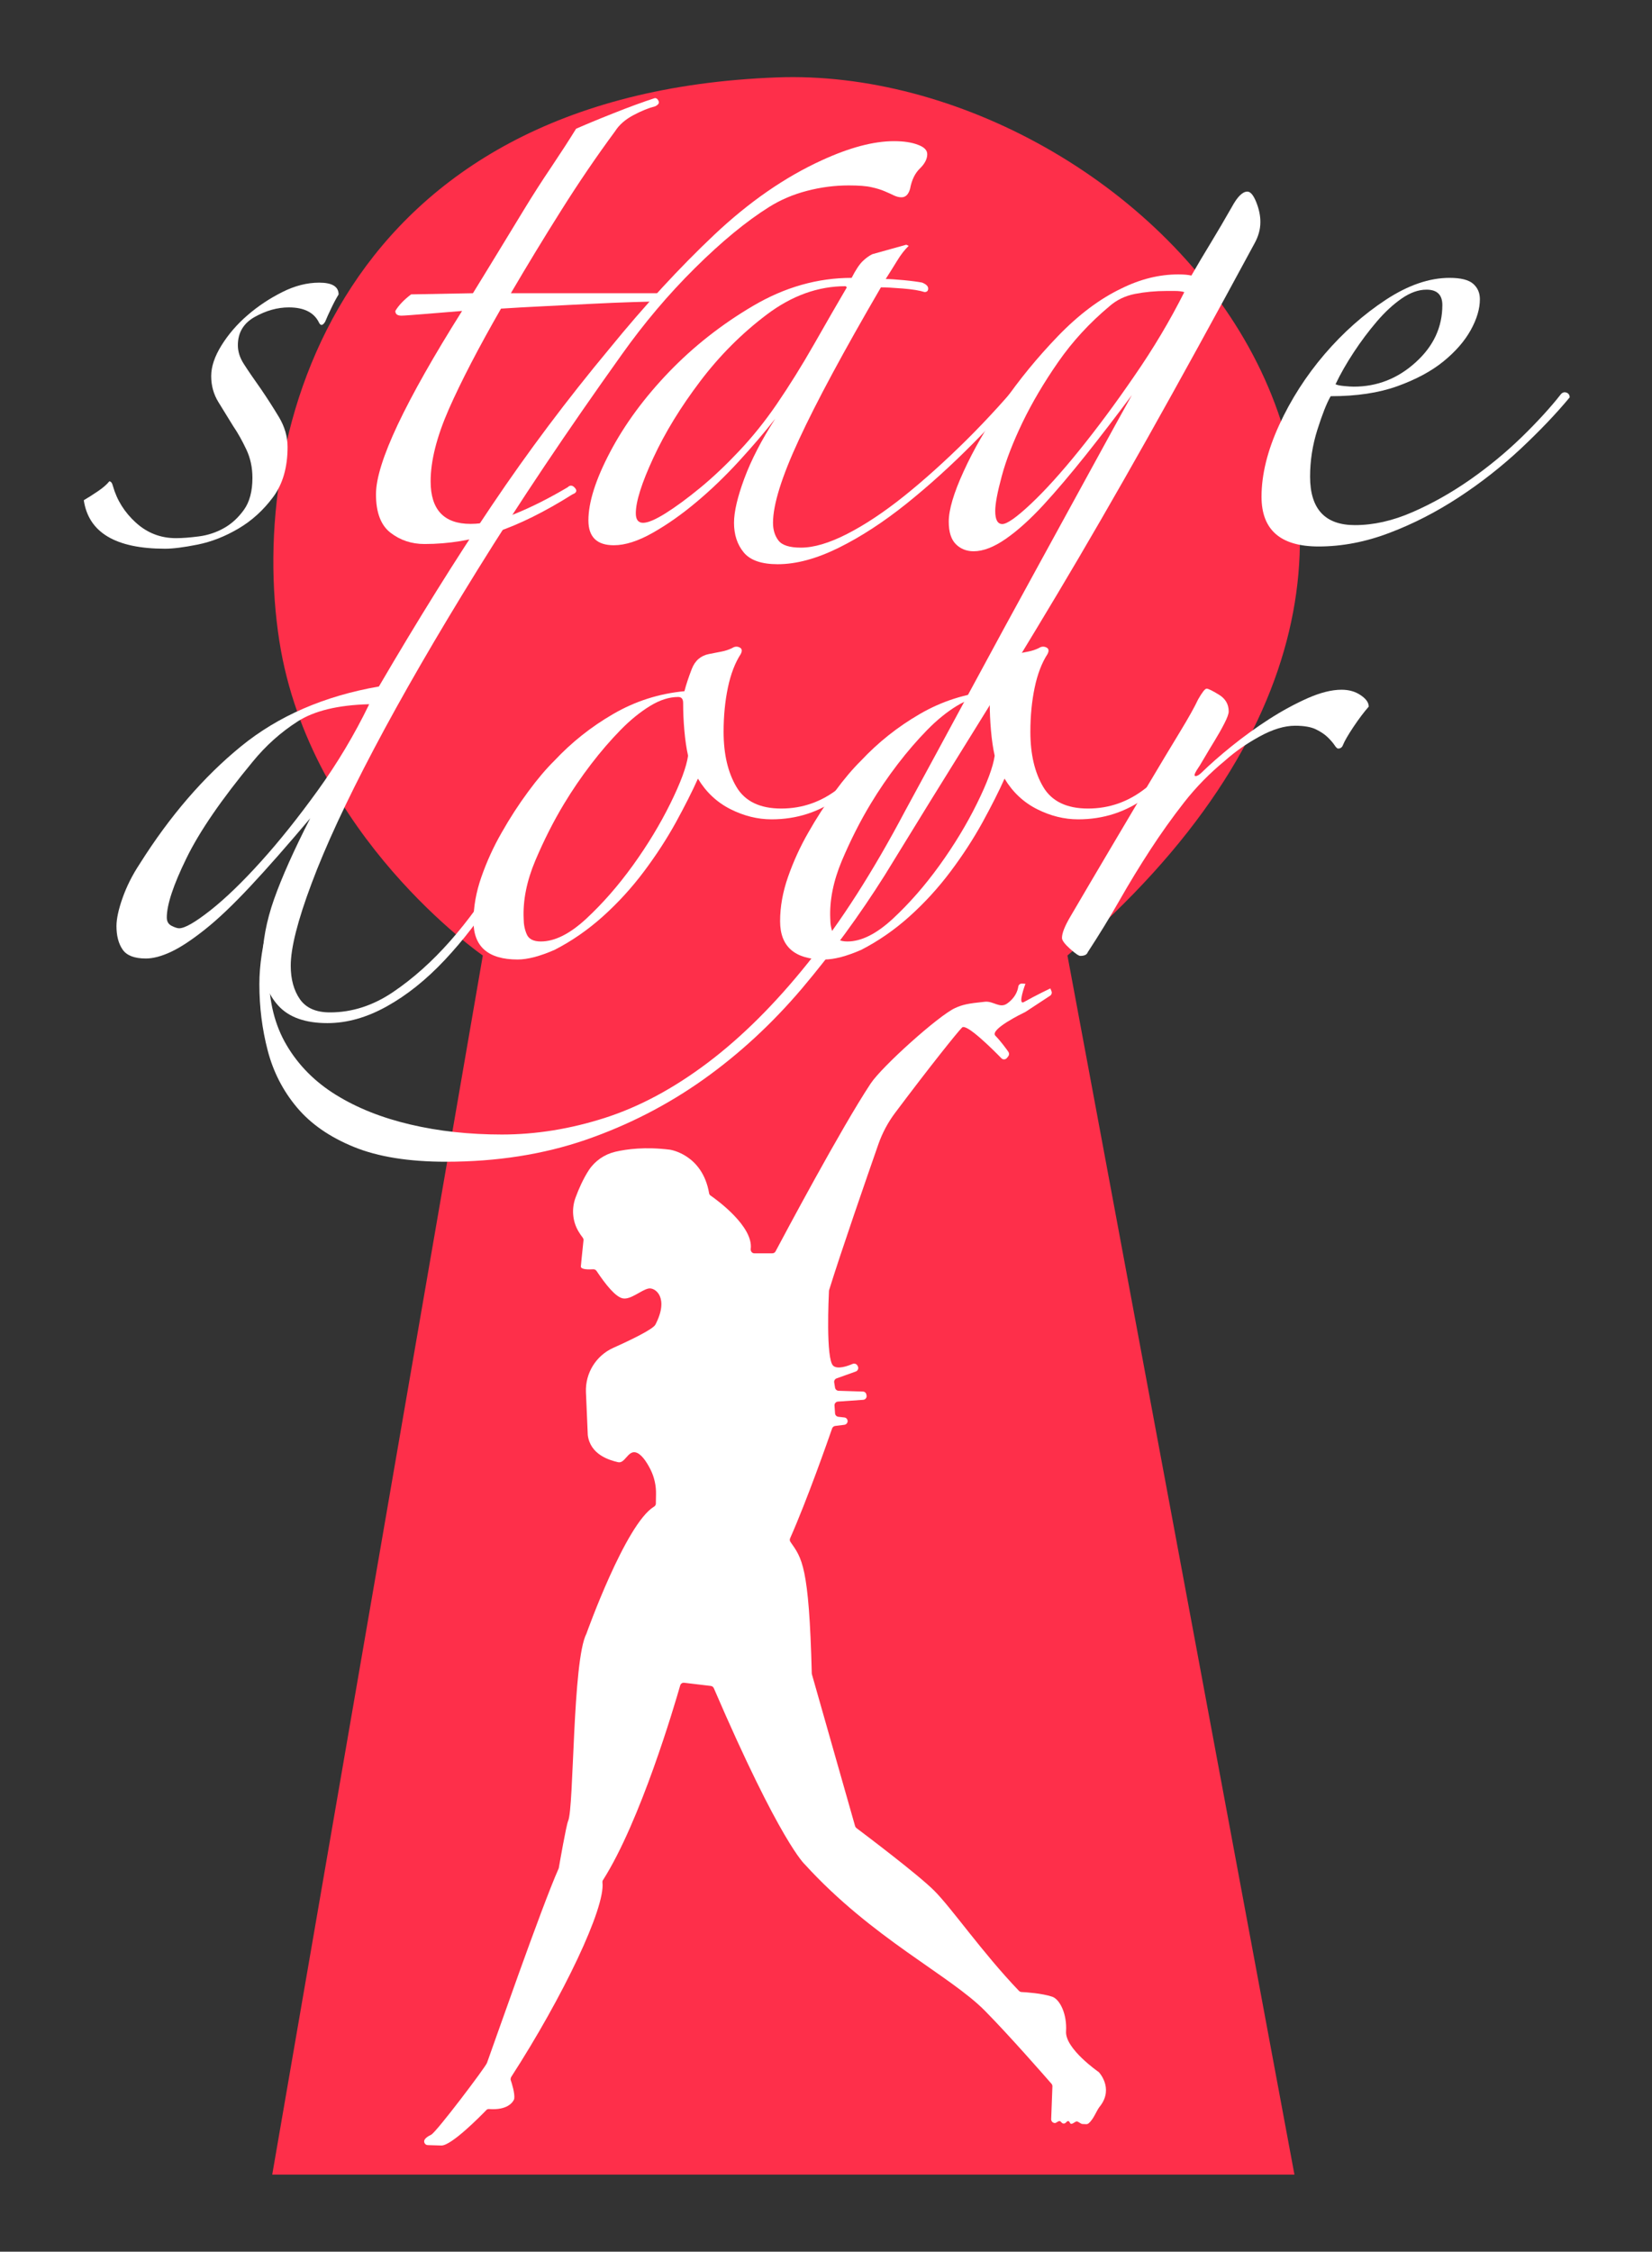 <?xml version="1.0" encoding="utf-8"?>
<!-- Generator: Adobe Illustrator 27.7.0, SVG Export Plug-In . SVG Version: 6.00 Build 0)  -->
<svg version="1.1" id="Livello_1" xmlns="http://www.w3.org/2000/svg" xmlns:xlink="http://www.w3.org/1999/xlink" x="0px" y="0px"
	 viewBox="0 0 2143.3 2920.5" style="enable-background:new 0 0 2143.3 2920.5;" xml:space="preserve">
<rect x="0" y="0" width="2143.3" height="2920.5" fill="#333333" stroke="none"/>
<style type="text/css">
	.st0{fill:#FE2F4A;}
	.st1{fill:#FFFFFF;}
</style>
<path class="st0" d="M353.2,2820.5h1326.2l-294.5-1581.2c666.6-568.4,86.1-1156.4-377-1138.9c-567.7,21.4-688.2,458.5-645.4,731.5
	c39.7,252.6,263.9,407.4,263.9,407.4L353.2,2820.5L353.2,2820.5z"/>
<path class="st1" d="M663.4,2693.6c67.3-104.2,122.2-219.4,118.2-252c-0.1-1.1,0-2.1,0.6-2.9C831,2362,875,2212.1,882.5,2186
	c0.7-2.3,2.8-3.7,5.2-3.4l34.5,4.1c1.7,0.2,3.2,1.3,3.9,2.9c86.5,200.9,118.1,228.6,118.1,228.6c87.6,96.1,188,143.6,233.6,189.8
	c31.9,32.3,78.3,85.4,86.4,94.7c0.8,0.9,1.2,2.1,1.2,3.3l-1.6,42.6c-0.1,2.6,2,4.9,4.6,5c0,0-1.2,0,0.4,0s3.7-2.5,5.8-2.5
	s2.5,3.2,5.5,3.2s3.4-3.2,5.7-3.2s1.9,3.6,4.1,3.6s5.3-3.2,7.1-3.2s5.4,3.4,7.3,3.4s4.8,0.2,4.8,0.2c1.2,0.1,2.5-0.4,3.4-1.2
	c7.3-6.3,9.9-16.9,15.4-23c17-23.1-2.3-43.3-2.3-43.3s-43.9-30.3-42.5-52.8s-8-41.8-18.2-45.1c-13.4-4.4-33.6-5.7-39.7-6
	c-1.2-0.1-2.2-0.6-3.1-1.4c-47.8-49.9-87.4-107.5-110.1-130.1c-21.1-21.1-90.6-73.4-100.9-81.2c-0.8-0.6-1.4-1.5-1.7-2.5l-56-196.8
	c-0.1-0.4-0.2-0.8-0.2-1.2c-3.5-140.4-13-149.5-27.6-170.5c-1-1.4-1.2-3.2-0.5-4.8c21.9-49.3,49.1-126.9,54.5-142.5
	c0.6-1.7,2.1-2.9,3.9-3.2l12-1.5c2.5-0.3,4.4-2.6,4.2-5.1l0,0c-0.2-2.3-1.9-4.2-4.2-4.4l-7.9-0.9c-2.3-0.3-4.1-2.2-4.2-4.5
	l-0.7-10.1c-0.2-2.6,1.8-4.9,4.4-5.1l32.8-2.3c2.7-0.2,4.8-2.6,4.4-5.3l-0.2-1.2c-0.3-2.4-2.2-4.2-4.6-4.2l-31.5-1
	c-2.3-0.1-4.2-1.8-4.6-4l-1.1-6.8c-0.4-2.3,0.9-4.5,3.1-5.3l24.9-8.9c2.8-1,4-4.3,2.6-6.9l-0.5-0.9c-1.2-2.1-3.8-3-6.1-2.1
	c-6.6,2.8-19.6,7.5-25.3,2.4c-9.8-8.8-5.8-90.6-5.5-97c0-0.3,0.1-0.5,0.1-0.8c15.6-50.4,49-146.5,64-189.5
	c5.1-14.5,12.3-28.1,21.5-40.4c45.3-60.4,81-104.9,87.1-111c5.6-5.6,39.6,28.2,51,39.9c2,2.1,5.4,1.9,7.2-0.4l1.7-2.1
	c1.3-1.7,1.4-4,0.2-5.8c-3.4-4.8-10.6-14.6-16.8-20.8c-8.2-8.2,35-29.1,38.7-30.9c0.2-0.1,0.3-0.2,0.5-0.3l31.7-20.8
	c1.9-1.3,2.7-3.7,1.8-5.9l-1.5-3.6c0,0-19,9.1-34.1,17.6c-9,5.1,1.8-23.6,1.8-23.6l-4.2-0.3c-2.5-0.2-4.8,1.6-5.1,4.1
	c-0.8,5.2-3.7,14.2-14.4,21.8c-9.6,6.8-17.7-3.4-28.8-2.3c-22.8,2.3-29.3,3.9-38.8,8.2c-21.2,9.6-94.8,75.7-109.5,97.9
	c-38.4,58-112.5,197.2-123.4,217.7c-0.8,1.6-2.5,2.5-4.2,2.5h-23.3c-3,0-5-2.7-4.7-5.6c3.6-29-43.2-63.2-52.2-69.4
	c-1-0.7-1.6-1.7-1.8-2.9c-8.7-50.6-50.8-56.5-50.8-56.5c-32-4-56-0.8-71,2.7c-13.9,3.3-26.2,11.7-34.1,23.6
	c-7.4,11.3-13.3,24.7-17.3,35.6c-5.4,14.4-4.2,30.5,3.5,43.7c1.8,3.1,3.7,5.9,5.6,8.3c0.9,1.1,1.3,2.5,1.1,3.9
	c-2.6,24.4-3.4,33.7-3.4,33.7c0,4.2,10.8,3.9,16,3.6c1.7-0.1,3.3,0.7,4.3,2.1c11.9,17.8,24.9,34.2,34.5,35.7
	c10.2,1.6,23.3-10.7,32.8-12.8c8.8-2,27.4,11.7,9.1,46.8c-3.1,5.9-30.5,19.3-54.6,30.1c-22.5,10.1-36.5,32.9-35.5,57.6l2.4,55.6
	c3.2,25.1,27.5,32.4,39.2,35.1c8.9,2.1,12.6-14.6,22.4-12.8c7.5,1.4,14.5,12,19.6,22c5.1,10.1,7.6,21.4,7.3,32.7l-0.2,11.9
	c0,1.6-1,3.1-2.4,3.9c-37,22.4-87.7,164.8-87.7,164.8c-18.2,34.8-16,226-23.7,242.8c-2.4,5.2-11.2,55.7-12.1,61
	c-0.1,0.3-0.1,0.6-0.3,0.9c-22.2,49.8-84.8,229.9-92.9,252c-2.1,5.7-65.8,90-72.4,93.1c-4.2,2-6.7,3.9-8.1,5.8
	c-2.4,3.1-0.2,7.6,3.7,7.7l17.8,0.5c13,0,50.4-37.9,58.2-46c0.9-1,2.2-1.4,3.6-1.3c24,1.8,30.8-9.1,32.2-12.2
	c0.2-0.4,0.3-0.9,0.4-1.3c0.9-7.1-3.1-19.7-4.8-24.7C662.4,2696.3,662.6,2694.8,663.4,2693.6L663.4,2693.6z"/>
<path class="st1" d="M421.9,417.2c-3.1,5.1-5.8,5.6-7.9,1.5c-6.3-13.3-19.4-20-39.3-20c-14.7,0-29.4,4.1-44.1,12.3
	c-14.7,8.2-22,20.5-22,36.8c0,8.2,2.6,16.4,7.9,24.5c5.2,8.2,12.6,18.9,22,32.2c8.4,12.3,16.2,24.5,23.6,36.8
	c7.3,12.3,11,25.1,11,38.4c0,26.6-6.3,48.3-18.9,65.2s-27.5,30.5-44.9,40.7c-17.3,10.2-34.9,17.1-52.7,20.7
	c-17.9,3.6-32,5.4-42.5,5.4c-64,0-99.2-21-105.4-62.9c5.3-3.1,11.3-6.9,18.1-11.5c6.8-4.6,11.8-8.9,15-13c2.1,0,3.7,2.1,4.7,6.1
	c5.2,18.4,15.2,34.3,29.9,47.6c14.7,13.3,32,20,51.9,20c8.4,0,18.4-0.8,29.9-2.3c11.5-1.5,22.3-5.1,32.3-10.7
	c10-5.6,18.6-13.5,26-23.8c7.3-10.2,11-24,11-41.4c0-13.3-2.6-25.6-7.9-36.8c-5.3-11.2-11-21.5-17.3-30.7
	c-6.3-10.2-12.6-20.5-18.9-30.7c-6.3-10.2-9.4-21.5-9.4-33.8s4.5-25.6,13.4-39.9c8.9-14.3,20.2-27.4,33.8-39.1
	c13.6-11.8,28.6-21.7,44.9-29.9c16.2-8.2,32.3-12.3,48-12.3c16.8,0,25.2,5.1,25.2,15.3c-3.1,5.1-6.3,11-9.4,17.6
	C426.6,406.3,424,412.1,421.9,417.2L421.9,417.2z"/>
<path class="st1" d="M850,137.9c-8.4,2.1-17.8,5.9-28.3,11.5c-10.5,5.6-18.4,12.5-23.6,20.7c-24.2,32.8-47.5,67-70,102.8
	c-22.6,35.8-44.3,71.6-65.3,107.4h195.1c3.1,2.1,4.7,4.1,4.7,6.1s-1.1,3.6-3.2,4.6c-8.4,0-21,0.3-37.8,0.8
	c-16.8,0.5-35.2,1.3-55.1,2.3c-19.9,1-40.4,2.1-61.4,3.1c-21,1-39.3,2.1-55.1,3.1c-29.4,51.2-51.9,94.6-67.7,130.4
	c-15.7,35.8-23.6,67-23.6,93.6c0,36.8,17.3,55.2,51.9,55.2c16.8,0,35.9-4.3,57.4-13c21.5-8.7,44.3-20.2,68.5-34.5
	c3.1-3.1,6.3-2.8,9.4,0.8c3.2,3.6,2.1,6.4-3.2,8.4c-35.7,22.5-68.7,38.9-99.1,49.1c-30.4,10.2-61.4,15.3-92.8,15.3
	c-16.8,0-31.5-4.9-44.1-14.6c-12.6-9.7-18.9-26.3-18.9-49.9c0-20.5,9.5-50.6,28.3-90.5c18.9-39.9,46.7-89,83.4-147.3
	c-12.6,1-28.1,2.3-46.4,3.8c-18.4,1.5-29.1,2.3-32.3,2.3c-5.3,0-7.9-2-7.9-6.1c4.2-7.1,11-14.3,20.5-21.5l80.2-1.5
	c9.5-15.3,19.9-32.5,31.5-51.4c11.5-18.9,23.1-37.8,34.6-56.8c11.5-18.9,23.3-37.3,35.4-55.2c12-17.9,22.8-34.5,32.3-49.9
	c11.5-5.1,27.5-11.8,48-19.9c20.5-8.2,38.6-14.8,54.3-19.9c2.1,0,3.7,1.3,4.7,3.8C855.7,133.6,854.1,135.9,850,137.9L850,137.9z"/>
<path class="st1" d="M1342.6,487.8c-24.2,28.6-50.6,57.5-79.5,86.7c-28.9,29.2-58,55.5-87.3,79c-29.4,23.5-58.5,42.5-87.3,56.8
	c-28.9,14.3-55.3,21.5-79.5,21.5c-21,0-35.7-5.1-44.1-15.3c-8.4-10.2-12.6-23-12.6-38.4c0-14.3,4.5-33.5,13.4-57.5
	c8.9-24,22.3-49.9,40.1-77.5c-13.7,17.4-29.4,35.8-47.2,55.2c-17.8,19.4-36.2,37.1-55.1,52.9c-18.9,15.9-37.8,29.2-56.7,39.9
	c-18.9,10.7-35.7,16.1-50.4,16.1c-22,0-33-10.7-33-32.2c0-23.5,9.4-53.2,28.3-89c18.9-35.8,44.3-70.3,76.3-103.6
	c32-33.2,68.5-61.9,109.4-85.9c40.9-24,83.4-36.1,127.5-36.1c5.2-10.2,10-17.4,14.2-21.5c4.2-4.1,8.4-7.1,12.6-9.2l44.1-12.3
	l3.1,1.5c-5.3,5.1-10.2,11.5-14.9,19.2s-9.7,15.6-14.9,23.8c5.2,0,13.1,0.5,23.6,1.5c10.5,1,18.3,2.1,23.6,3.1
	c5.2,2.1,7.9,4.6,7.9,7.7s-1.6,4.6-4.7,4.6c-6.3-2-15.7-3.6-28.3-4.6c-12.6-1-22-1.5-28.3-1.5c-48.3,82.9-83.7,148.6-106.2,197.2
	c-22.6,48.6-33.8,84.7-33.8,108.2c0,9.2,2.4,16.9,7.1,23c4.7,6.1,14.4,9.2,29.1,9.2c16.8,0,36.7-5.9,59.8-17.7
	c23.1-11.8,47.7-28.1,74-49.1c26.2-21,53.2-45.3,81.1-72.9c27.8-27.6,54.3-56.8,79.5-87.5c2.1-3.1,4.2-3.8,6.3-2.3
	C1341.5,482.4,1342.6,484.7,1342.6,487.8L1342.6,487.8z M1097.1,371.2c-35.7,0-69.8,12.3-102.3,36.8c-32.5,24.5-61.4,53.5-86.5,86.7
	c-25.2,33.3-45.4,66.2-60.6,99c-15.2,32.8-22.8,56.8-22.8,72.1c0,8.2,3.2,12.3,9.4,12.3s16-4.1,29.1-12.3
	c13.1-8.2,28.1-19.2,44.9-33c16.8-13.8,33.8-29.9,51.1-48.3c17.3-18.4,33.3-38.4,48-59.8c16.8-24.6,33-50.6,48.8-78.3
	c15.7-27.6,29.9-52.2,42.5-73.7L1097.1,371.2L1097.1,371.2z"/>
<path class="st1" d="M1635.2,288.3c0,9.2-2.6,18.4-7.7,27.6c-51.4,95.1-97.7,179.3-138.8,252.4c-41.2,73.2-80.2,140.7-117.2,202.6
	c-37,61.9-73.5,121.7-109.5,179.5c-36,57.8-74.1,119.4-114.2,184.9c-32.9,52.2-68.7,101-107.2,146.6c-38.6,45.5-81.2,84.9-128,118.2
	c-46.8,33.2-97.7,59.3-152.7,78.3c-55,18.9-115.4,28.4-181.3,28.4c-48.3,0-88.2-6.4-119.5-19.2c-31.4-12.8-56-29.9-74-51.4
	c-18-21.5-30.6-46-37.8-73.7c-7.2-27.6-10.8-56.3-10.8-85.9c0-12.3,1-25.3,3.1-39.1c2.1-13.8,4.6-24.8,7.7-33c1-4.1,3.1-6.1,6.2-6.1
	s4.6,2.5,4.6,7.7c-2,7.1-4.1,15.6-6.2,25.3c-2,9.7-3.1,20.2-3.1,31.5c0,35.8,7.7,66.8,23.1,92.8c15.4,26.1,36.8,47.6,64,64.4
	c27.3,16.9,59.4,29.7,96.4,38.4c37,8.7,76.6,13,118.8,13c44.2,0,88.7-7.2,133.4-21.5c44.7-14.3,89.2-38.1,133.4-71.4
	c44.2-33.3,87.7-76.5,130.3-129.7c42.7-53.2,84.6-118.7,125.7-196.4c26.7-49.1,55-101.3,84.8-156.5c29.8-55.2,58.6-108.2,86.4-158.8
	s52.7-96.2,74.8-136.6c22.1-40.4,38.3-69.8,48.6-88.2c-20.6,27.6-40.6,53.7-60.2,78.3c-19.6,24.5-37.8,46-54.8,64.5
	c-17,18.4-33.2,33-48.6,43.7c-15.4,10.7-29.3,16.1-41.7,16.1c-9.2,0-17-3.1-23.1-9.2s-9.2-15.8-9.2-29.2c0-15.3,6.4-37.1,19.3-65.2
	c12.8-28.1,29.8-57.5,50.9-88.2c21.1-30.7,45-59.8,71.7-87.5c26.7-27.6,54-48.1,81.8-61.4c24.7-12.3,49.4-18.4,74.1-18.4
	c7.2,0,12.8,0.5,17,1.5c8.2-14.3,16.7-28.6,25.5-43c8.7-14.3,17.7-29.7,27-46c7.2-13.3,13.9-19.9,20.1-19.9c4.1,0,7.9,4.6,11.6,13.8
	C1633.5,271.4,1635.3,280.1,1635.2,288.3L1635.2,288.3z M1536.5,378.9c-3.1-1-7.2-1.5-12.3-1.5h-10.8c-14.4,0-28,1.3-40.9,3.8
	c-12.9,2.6-23.9,7.9-33.2,16.1c-25.7,21.5-47.8,45.5-66.3,72.1c-18.5,26.6-33.9,52.7-46.3,78.3c-12.3,25.6-21.4,48.9-27,69.8
	c-5.7,21-8.5,36.1-8.5,45.3c0,11.3,3.1,16.9,9.2,16.9s18.5-8.7,37-26.1c18.5-17.4,39.3-40.4,62.5-69.1
	c23.1-28.6,47.1-60.8,71.7-96.7C1496.4,452,1518,415.7,1536.5,378.9L1536.5,378.9z"/>
<path class="st1" d="M2036.5,515.4c-17.8,21.5-39.1,43.7-63.7,66.8c-24.7,23-51.4,44-80.3,62.9c-28.9,18.9-58.8,34.3-89.7,46
	c-30.9,11.8-61.6,17.7-92.1,17.7c-49.3,0-74-21.5-74-64.5c0-28.6,7.6-59.6,22.8-92.8c15.2-33.2,34.9-63.9,59-92.1
	c24.1-28.1,50.6-51.6,79.5-70.6c28.8-18.9,56.4-28.4,82.6-28.4c14.7,0,24.9,2.6,30.7,7.7c5.8,5.1,8.7,11.8,8.7,20
	c0,12.3-3.9,25.6-11.8,39.9c-7.9,14.3-19.7,27.9-35.4,40.7c-15.7,12.8-35.7,23.5-59.8,32.2c-24.2,8.7-53,13-86.6,13
	c-5.3,9.2-11,23.8-17.3,43.7c-6.3,20-9.4,40.2-9.4,60.6c0,42,19.4,62.9,58.2,62.9c24.1,0,49-5.6,74.8-16.9
	c25.7-11.2,50.6-25.3,74.8-42.2c24.1-16.9,46.4-35.3,66.9-55.2c20.5-20,37.5-38.6,51.1-56c2.1-2,4.4-2.5,7.1-1.5
	C2035.2,510.4,2036.5,512.4,2036.5,515.4L2036.5,515.4z M1871.3,395.7c0-13.3-6.8-20-20.5-20c-10.5,0-21.2,3.8-32.3,11.5
	s-21.8,17.6-32.3,29.9c-10.5,12.3-20.5,25.6-29.9,39.9c-9.4,14.3-17.3,28.1-23.6,41.4c2.1,1,5.8,1.8,11,2.3
	c5.2,0.5,9.4,0.8,12.6,0.8c30.4,0,57.2-10.5,80.3-31.5C1859.7,449.2,1871.3,424.4,1871.3,395.7L1871.3,395.7z"/>
<path class="st1" d="M1203,200c0,6.2-3.2,12.4-9.6,18.6s-10.6,15-12.7,26.4c-2.1,7.3-5.8,10.9-11.1,10.9c-3.2,0-6.4-0.8-9.6-2.3
	c-3.2-1.6-7.2-3.4-11.9-5.4c-4.8-2.1-10.6-3.9-17.5-5.4c-6.9-1.6-16.7-2.3-29.4-2.3c-18.1,0-36.1,2.3-54.1,7
	c-18.1,4.7-34.5,11.7-49.3,21c-29.7,18.6-61.8,45.1-96.3,79.3c-34.5,34.2-66,71.5-94.7,111.9c-71.1,99.5-133.4,192.5-187,279
	c-53.6,86.5-98.4,164-134.5,232.4c-36.1,68.4-63.1,126.7-81.1,174.9c-18.1,48.2-27,83.7-27,106.5c0,17.6,4,32.1,11.9,43.5
	c8,11.4,20.9,17.1,39,17.1c28.6,0,55.9-8.8,81.9-26.4c26-17.6,50.6-39.6,74-66.1c23.3-26.4,44.5-55.7,63.7-87.8
	c19.1-32.1,35.5-62.2,49.3-90.2c2.1-4.1,5.6-5.7,10.3-4.7c4.8,1,4.5,5.2-0.8,12.4c-19.1,37.3-39.5,72.8-61.3,106.5
	c-21.8,33.7-44.5,63.2-68.4,88.6c-23.9,25.4-48.8,45.3-74.8,59.8c-26,14.5-51.7,21.8-77.2,21.8c-28.6,0-49.9-7.5-63.6-22.5
	c-13.8-15-20.7-34.5-20.7-58.3s5-51.5,15.1-80c10.1-28.5,25.7-63.5,46.9-104.9c-29.7,35.2-55.7,64.8-78,88.6
	c-22.3,23.8-41.9,42.5-58.9,55.9c-17,13.5-31.6,23.1-43.8,28.8c-12.2,5.7-23.1,8.6-32.6,8.6c-14.9,0-24.9-3.9-30.2-11.7
	c-5.3-7.8-7.9-17.9-7.9-30.3c0-9.3,2.6-21.5,7.9-36.5c5.3-15,12.7-29.8,22.3-44.3c39.2-62.2,83-112.9,131.3-152.3
	c48.3-39.4,107.9-65.3,179-77.7c50.9-87,99.7-165.3,146.4-234.7c46.7-69.4,97.6-137.3,152.8-203.6c45.6-56,91-105.2,136-147.7
	c45.1-42.5,91.5-74.6,139.2-96.4c36.1-16.6,67.3-24.9,93.9-24.9c12.7,0,23.1,1.6,31,4.7C1199,190.7,1203,194.8,1203,200L1203,200z
	 M479,913.4c-40.3,1-71.4,8.5-93.1,22.5c-21.8,14-41.1,31.3-58.1,52.1c-40.3,48.7-69,90.4-85.9,125.1c-17,34.7-25.5,60.4-25.5,76.9
	c0,5.2,2.1,8.8,6.4,10.9c4.2,2.1,7.4,3.1,9.6,3.1c7.4,0,20.9-7.8,40.6-23.3c19.6-15.5,41.4-36.5,65.2-62.9
	c23.9-26.4,48.5-57.2,74-92.5C437.6,990.1,459.9,952.8,479,913.4L479,913.4z"/>
<path class="st1" d="M1155.3,969.4c-18.1,23.8-40.1,45.3-66,64.5c-26,19.2-55.4,28.8-88.3,28.8c-18,0-35.8-4.4-53.3-13.2
	c-17.5-8.8-31.6-22-42.2-39.6c-7.4,16.6-17,35.5-28.6,56.7c-11.7,21.2-25.5,42.5-41.4,63.7c-15.9,21.2-33.7,40.7-53.3,58.3
	c-19.6,17.6-40.6,32.1-62.9,43.5c-19.1,8.3-35,12.4-47.7,12.4c-38.2,0-57.3-16.6-57.3-49.7c0-18.7,3.4-37.8,10.3-57.5
	c6.9-19.7,15.6-38.9,26.3-57.5c10.6-18.7,22-36.3,34.2-52.8c12.2-16.6,23.6-30,34.2-40.4c22.3-23.8,47.7-44,76.4-60.6
	c28.6-16.6,59.4-26.4,92.3-29.5c2.1-8.3,5.3-17.9,9.5-28.8c4.2-10.9,11.7-17.3,22.3-19.4c5.3-1,10.6-2.1,15.9-3.1
	c5.3-1,10.1-2.6,14.3-4.7c3.2-2.1,6.4-2.3,9.5-0.8c3.2,1.5,3.7,4.4,1.6,8.5c-7.4,11.4-13,25.9-16.7,43.5
	c-3.7,17.6-5.6,36.8-5.6,57.5c0,29,5.6,52.8,16.7,71.5c11.1,18.7,30.5,28,58.1,28s52.5-8.8,74.8-26.4c22.3-17.6,40.8-36.8,55.7-57.5
	c2.1-5.2,5.6-6.7,10.3-4.7C1159.2,962.1,1159.5,965.2,1155.3,969.4L1155.3,969.4z M892.7,980.2c-2.1-9.3-3.7-20.2-4.8-32.6
	c-1.1-12.4-1.6-24.3-1.6-35.8c0-5.2-2.1-7.8-6.4-7.8c-11.7,0-23.9,3.9-36.6,11.7c-12.7,7.8-25.5,18.1-38.2,31.1
	c-12.7,13-25.5,27.7-38.2,44.3c-12.7,16.6-24.4,33.7-35,51.3c-13.8,22.8-26.2,47.4-37.4,73.8c-11.1,26.4-16.2,51.6-15.1,75.4
	c0,7.3,1.3,14,4,20.2c2.6,6.2,8.8,9.3,18.3,9.3c18,0,37.6-9.8,58.9-29.5c21.2-19.7,41.4-42.7,60.5-69.2s35.2-53.1,48.5-80
	C882.9,1015.5,890.6,994.8,892.7,980.2L892.7,980.2z"/>
<path class="st1" d="M1553.1,969.4c-18.1,23.8-40.1,45.3-66,64.5c-26,19.2-55.4,28.8-88.3,28.8c-18.1,0-35.8-4.4-53.3-13.2
	c-17.5-8.8-31.6-22-42.2-39.6c-7.4,16.6-17,35.5-28.6,56.7c-11.7,21.2-25.5,42.5-41.4,63.7c-15.9,21.2-33.7,40.7-53.3,58.3
	c-19.6,17.6-40.6,32.1-62.9,43.5c-19.1,8.3-35,12.4-47.7,12.4c-38.2,0-57.3-16.6-57.3-49.7c0-18.7,3.4-37.8,10.3-57.5
	c6.9-19.7,15.6-38.9,26.3-57.5c10.6-18.7,22-36.3,34.2-52.8c12.2-16.6,23.6-30,34.2-40.4c22.3-23.8,47.7-44,76.4-60.6
	c28.6-16.6,59.4-26.4,92.3-29.5c2.1-8.3,5.3-17.9,9.6-28.8c4.2-10.9,11.7-17.3,22.3-19.4c5.3-1,10.6-2.1,15.9-3.1
	c5.3-1,10.1-2.6,14.3-4.7c3.2-2.1,6.4-2.3,9.6-0.8c3.2,1.5,3.7,4.4,1.6,8.5c-7.4,11.4-13,25.9-16.7,43.5
	c-3.7,17.6-5.6,36.8-5.6,57.5c0,29,5.6,52.8,16.7,71.5c11.1,18.7,30.5,28,58.1,28s52.5-8.8,74.8-26.4c22.3-17.6,40.8-36.8,55.7-57.5
	c2.1-5.2,5.6-6.7,10.3-4.7C1557,962.1,1557.3,965.2,1553.1,969.4L1553.1,969.4z M1290.5,980.2c-2.1-9.3-3.7-20.2-4.8-32.6
	c-1.1-12.4-1.6-24.3-1.6-35.8c0-5.2-2.1-7.8-6.4-7.8c-11.7,0-23.9,3.9-36.6,11.7c-12.7,7.8-25.5,18.1-38.2,31.1
	c-12.7,13-25.5,27.7-38.2,44.3c-12.7,16.6-24.4,33.7-35,51.3c-13.8,22.8-26.2,47.4-37.4,73.8c-11.1,26.4-16.2,51.6-15.1,75.4
	c0,7.3,1.3,14,4,20.2c2.6,6.2,8.8,9.3,18.3,9.3c18,0,37.6-9.8,58.9-29.5c21.2-19.7,41.4-42.7,60.5-69.2s35.2-53.1,48.5-80
	C1280.7,1015.5,1288.4,994.8,1290.5,980.2L1290.5,980.2z"/>
<path class="st1" d="M1775.8,916.5c-6.4,7.3-13,16.1-19.9,26.4c-6.9,10.4-11.4,18.1-13.5,23.3c-1.1,3.1-3.2,4.7-6.4,4.7
	c-1.1,0-2.7-1.5-4.8-4.7c-2.1-3.1-5.1-6.5-8.8-10.1c-3.7-3.6-8.8-7-15.1-10.1s-15.4-4.7-27.1-4.7c-13.8,0-29.2,4.7-46.1,14
	c-17,9.3-31.8,19.7-44.6,31.1c-20.2,16.6-37.9,34.7-53.3,54.4c-15.4,19.7-30,40.2-43.8,61.4c-13.8,21.2-27.1,43-39.8,65.3
	c-12.7,22.3-26.5,44.8-41.4,67.6c-1.1,3.1-4.2,4.7-9.6,4.7c-2.1,0-6.6-3.1-13.5-9.3c-6.9-6.2-10.3-10.9-10.3-14
	c0-6.2,3.7-15.5,11.1-28c17-29,34.2-58.3,51.7-87.8c17.5-29.5,33.9-57.2,49.3-83.2c15.4-25.9,28.9-48.4,40.6-67.6
	c11.7-19.2,19.6-33.4,23.9-42.7c5.3-9.3,9-14,11.1-14s7.4,2.6,15.9,7.8c8.5,5.2,12.7,12.4,12.7,21.8c0,3.1-1.9,8.3-5.6,15.5
	c-3.7,7.3-8,14.8-12.7,22.5c-4.8,7.8-9.3,15.3-13.5,22.5c-4.2,7.3-7.4,12.4-9.6,15.5c-3.2,5.2-3.7,7.8-1.6,7.8s4.8-1.5,8-4.7
	c10.6-10.3,23.6-21.8,39-34.2c15.4-12.4,31.6-24.1,48.5-35c17-10.9,33.7-19.9,50.1-27.2c16.4-7.2,31-10.9,43.8-10.9
	c9.6,0,17.8,2.3,24.7,7C1772.4,906.4,1775.8,911.3,1775.8,916.5L1775.8,916.5z"/>
</svg>
